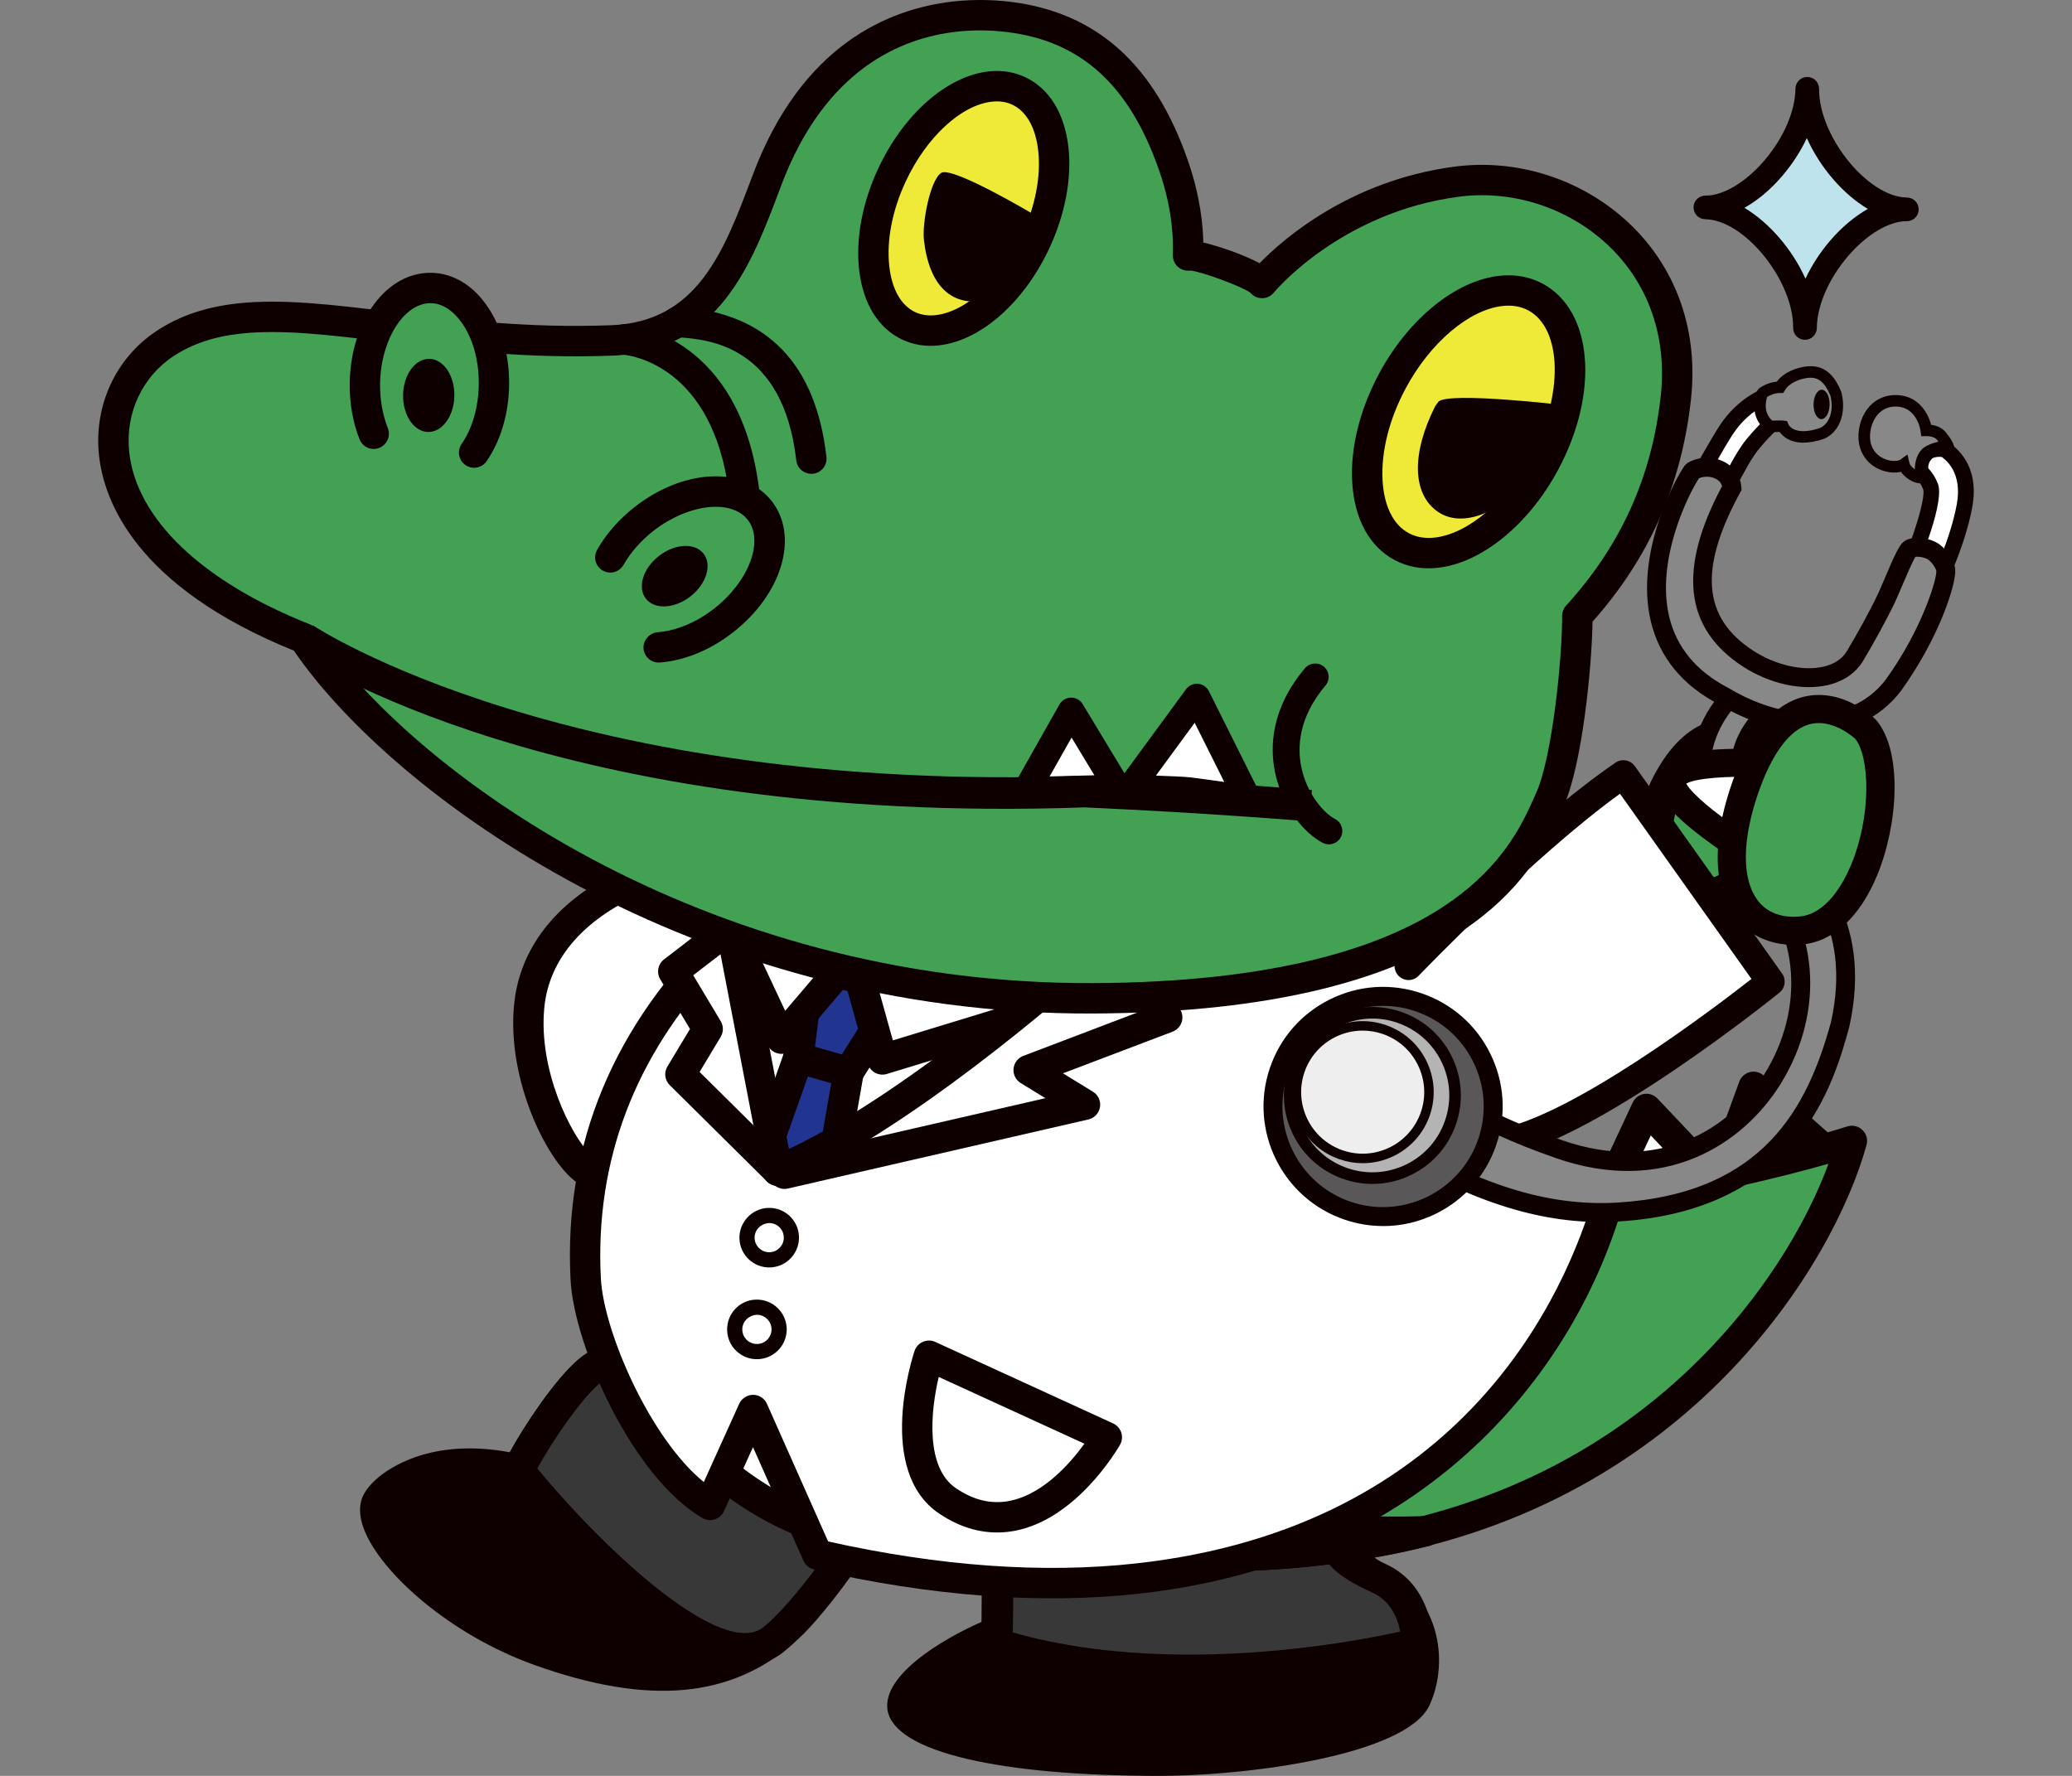 <?xml version="1.0" encoding="UTF-8"?><svg id="bg" xmlns="http://www.w3.org/2000/svg" viewBox="0 0 112 96"><rect x="0" y="0" width="112" height="96" fill="#808080" stroke="none"/><defs><style>.cls-1{fill:none;}.cls-2{fill:#eeeeef;}.cls-3,.cls-4{fill:#fff;}.cls-5{fill:#b4b4b5;}.cls-6,.cls-7{fill:#0e0000;}.cls-8{fill:#888;}.cls-9{fill:#595757;}.cls-10{fill:#383839;}.cls-10,.cls-7,.cls-11,.cls-12,.cls-13,.cls-14,.cls-4{fill-rule:evenodd;}.cls-11{fill:#43a153;}.cls-12{fill:#203490;}.cls-13{fill:#bfe3ec;}.cls-14{fill:#efe938;}</style></defs><g><path class="cls-7" d="M54.291,88.115c.09-1.8,.037-6.768,1.008-6.862l17.849-1.307c.745,.829-1.347,3.728,.921,5.146,3.918,2.448,2.78,5.98,2.405,6.749-.886,1.822-7.685,3.322-14.073,3.297-9.79-.04-13.53-1.722-13.582-2.9-.06-1.298,3.175-3.347,5.471-4.123"/><path class="cls-6" d="M62.059,95.998c-8.727-.069-13.998-1.462-14.102-3.722-.091-1.984,3.562-3.983,5.493-4.767,.006-.168,.012-.349,.016-.543,.124-4.363,.337-6.434,1.75-6.572l.021-.002,17.849-1.308c.268-.018,.525,.087,.705,.285,.567,.63,.395,1.507,.227,2.355-.253,1.284-.344,2.102,.509,2.635,3.974,2.485,3.519,6.228,2.724,7.86-1.273,2.615-9.616,3.803-14.853,3.781l-.34-.002Zm-12.37-3.839c.337,.483,3.166,2.039,12.383,2.112l.334,.003c6.903,.026,12.733-1.66,13.293-2.813,.066-.134,1.576-3.349-2.086-5.639-1.925-1.201-1.528-3.223-1.289-4.432,.029-.156,.069-.35,.096-.527l-16.775,1.229c-.336,.838-.419,3.771-.452,4.92-.013,.449-.024,.835-.04,1.144-.018,.353-.25,.661-.586,.776-2.395,.809-4.726,2.564-4.878,3.226"/><path class="cls-10" d="M54.381,83.908c-.06,.587-.059,3.606-.09,4.207,10.128,3.07,22.318-.133,22.318-.133-.428-1.781-2.988-3.225-3.143-3.416l-19.086-.658Z"/><path class="cls-6" d="M54.743,88.546l-1.703-.062c.024-.676,.029-3.744,.029-3.746l1.704,.003s-.006,3.118-.031,3.805"/><path class="cls-6" d="M77.449,89.105l-1.702-.106,.851,.053-.851-.049c.004-.09,.096-2.168-1.584-2.92-1.899-.851-2.789-1.704-2.645-2.539l1.679,.288c.034-.19-.012-.321-.032-.356,.002,.006,.252,.403,1.696,1.052,2.766,1.238,2.596,4.441,2.588,4.576"/><path class="cls-7" d="M28.015,79.488c1.008-2.04,3.778-6.06,4.7-5.731l15.649,3.97c.487,2.591-4.058,8.533-5.521,9.971-3.546,3.484-8.023,3.507-13.627,1.51-5.604-1.999-9.597-6.526-8.784-8.029,.497-.921,3.1-2.749,7.583-1.69"/><path class="cls-6" d="M42.96,88.767c-3.449,3.039-7.907,3.437-14.033,1.252-4.664-1.663-8.365-5.038-9.248-7.342-.287-.745-.288-1.389-.007-1.911,.15-.278,.383-.555,.69-.827,.63-.555,2.944-2.225,7.193-1.432,.864-1.566,2.427-3.889,3.637-4.954,.246-.216,.983-.867,1.763-.627l15.623,3.962c.325,.084,.574,.347,.636,.678,.595,3.169-4.429,9.432-5.765,10.746-.16,.156-.325,.311-.489,.453m-21.456-7.53c-.172,.152-.275,.28-.312,.35-.066,.209,.269,1.31,1.964,2.93,1.704,1.631,4.02,3.044,6.351,3.874,5.811,2.074,9.698,1.668,12.73-1.31,1.626-1.599,5.053-6.404,5.29-8.678l-14.9-3.778c-.059,.034-.154,.102-.294,.224-1.058,.933-2.775,3.466-3.543,5.021-.178,.361-.581,.55-.973,.458-3.964-.936-5.954,.593-6.313,.91"/><path class="cls-10" d="M28.015,79.488c1.008-2.04,3.778-6.06,4.7-5.731l15.649,3.97c.487,2.591-4.622,9.401-6.578,10.924-3.921,3.054-13.771-9.162-13.771-9.162"/><path class="cls-6" d="M42.61,89.088c-.103,.088-.2,.171-.293,.243-2.006,1.562-5.191,.392-9.467-3.478-2.967-2.686-5.405-5.698-5.506-5.824-.212-.262-.252-.623-.103-.924,.742-1.5,2.574-4.339,3.95-5.551,.246-.216,.983-.868,1.763-.628l15.623,3.964c.327,.082,.574,.347,.636,.678,.253,1.345-.528,3.438-2.32,6.219-1.341,2.08-3.101,4.261-4.283,5.302m-13.566-9.707c3.899,4.714,10.038,10.28,12.212,8.587,.066-.051,.138-.11,.212-.177,1.969-1.735,5.773-7.044,6.054-9.389l-14.895-3.777c-.057,.034-.154,.102-.293,.224-.955,.84-2.442,2.979-3.29,4.532"/><path class="cls-4" d="M31.635,63.238c-1.329-.942-3.405-5.025-3.031-8.845,.431-4.433,4.613-6.362,6.122-6.994,0,0,7.476-2.571,9.087-.199,1.613,2.374-1.651,16.289-12.178,16.038"/><path class="cls-6" d="M33.23,63.99c-.525,.059-1.069,.081-1.613,.069-.163-.006-.322-.057-.455-.152-1.606-1.138-3.771-5.545-3.374-9.595,.227-2.329,1.559-5.549,6.62-7.671,.156-.054,2.663-.911,5.144-1.183,2.548-.283,4.164,.137,4.941,1.28,1.026,1.51,.533,5.505-1.123,9.095-1.278,2.77-4.293,7.514-10.141,8.157m-1.297-1.569c.378-.001,.752-.022,1.117-.062,5.046-.556,7.698-4.759,8.83-7.214,1.684-3.65,1.712-6.812,1.256-7.483-.38-.561-1.622-.77-3.403-.573-2.295,.253-4.716,1.077-4.739,1.085-3.365,1.412-5.308,3.597-5.571,6.298-.333,3.399,1.47,6.965,2.511,7.948"/><polygon class="cls-4" points="86.782 64.687 88.997 59.943 92.596 63.745 86.782 64.687"/><path class="cls-6" d="M86.824,65.504c-.269,.015-.53-.107-.695-.324-.182-.241-.216-.565-.088-.839l2.215-4.744c.115-.244,.343-.418,.611-.461,.265-.044,.537,.049,.724,.246l3.599,3.802c.207,.219,.277,.537,.18,.824-.096,.285-.344,.496-.643,.545l-5.814,.941c-.029,.006-.059,.009-.088,.01m2.405-4.126l-1.052,2.255,2.763-.447-1.71-1.808Z"/><polygon class="cls-4" points="92.989 63.666 94.784 58.749 98.7 62.225 92.989 63.666"/><path class="cls-6" d="M93.031,64.482c-.243,.013-.481-.082-.649-.268-.203-.224-.265-.543-.16-.829l1.794-4.916c.094-.255,.306-.446,.57-.514,.261-.066,.54,.003,.742,.182l3.915,3.474c.227,.202,.324,.512,.252,.807-.072,.293-.3,.525-.595,.598l-5.709,1.444c-.053,.013-.106,.021-.159,.022m2.109-4.324l-.854,2.339,2.714-.686-1.86-1.653Z"/><path class="cls-11" d="M40.447,49.843c-3.019,1.824-7.515,9.161-7.43,17.236,.097,9.218,8.453,19.304,23.683,15.901,1.81,.528,8.259,2.037,17.568,.384,17.334-3.075,24.413-16.512,25.834-21.688-3.599,1.126-15.425,4.37-23,2.355-5.137-1.367-7.308-7.848-6.946-12.448,.363-4.601-26.566-3.64-29.71-1.74"/><path class="cls-6" d="M71.104,84.649c-7.49,.827-12.723-.349-14.432-.823-1.014,.219-2.024,.386-3.003,.495-7.795,.86-12.774-1.925-15.581-4.41-3.639-3.226-5.842-8.02-5.892-12.823-.088-8.459,4.572-15.982,7.826-17.948,.799-.483,2.648-.886,5.495-1.201,7.102-.783,21.657-.995,24.766,2.018,.634,.615,.727,1.26,.693,1.69-.309,3.912,1.492,10.302,6.338,11.591,2.557,.68,5.892,.799,9.913,.356,5.73-.633,11.116-2.228,12.63-2.701,.285-.093,.601-.016,.815,.193,.216,.207,.302,.518,.222,.808-1.756,6.391-9.551,19.274-26.485,22.278-1.101,.196-2.214,.356-3.306,.477m-14.495-2.486c.107-.012,.215-.001,.319,.029,1.384,.402,6.479,1.656,13.996,.826,1.055-.116,2.133-.272,3.198-.461,14.923-2.649,22.374-13.287,24.719-19.65-2.423,.692-6.816,1.808-11.435,2.318-4.223,.467-7.761,.331-10.515-.402-5.809-1.546-7.914-8.712-7.552-13.306,.003-.053,.013-.175-.2-.383-2.13-2.064-14.566-2.543-23.443-1.565-3.646,.403-4.614,.849-4.825,.976-2.57,1.551-7.12,8.402-7.034,16.523,.046,4.346,2.043,8.687,5.341,11.612,2.557,2.265,7.115,4.8,14.31,4.005,.988-.109,2.006-.28,3.031-.508,.029-.007,.059-.012,.09-.016"/><path class="cls-3" d="M55.583,69.781c-.743-7.513,2.967-12.292,3.004-14.215,.063-3.356-15.387-6.114-16.613-6.232-.674,.159-1.181,.328-1.476,.508-3.017,1.822-7.573,8.965-7.489,17.041,.099,9.217,8.512,19.497,23.741,16.095,1.812,.527,8.259,2.04,17.568,.386,.936-.166,1.84-.365,2.717-.589-12.872,.496-20.683-5.236-21.453-12.994"/><path class="cls-6" d="M71.155,84.647h0c-7.48,.826-12.722-.35-14.43-.824-.998,.216-1.992,.38-2.957,.486-7.773,.858-12.77-1.944-15.593-4.447-3.697-3.276-5.935-8.125-5.986-12.97-.088-8.312,4.607-15.773,7.885-17.754,.366-.222,.927-.419,1.715-.604,.087-.019,.175-.025,.265-.018,.174,.016,17.44,2.583,17.354,7.064-.015,.748-.387,1.644-.904,2.883-1.035,2.486-2.598,6.242-2.103,11.235,.783,7.897,8.871,12.708,20.605,12.255,.419-.015,.783,.288,.845,.704,.06,.415-.203,.81-.611,.914-.92,.234-1.855,.437-2.776,.599-1.102,.197-2.215,.356-3.307,.477m-14.495-2.486c.106-.012,.215-.003,.319,.028,1.308,.38,5.932,1.518,12.761,.946-8.546-1.507-14.293-6.398-14.975-13.273-.536-5.406,1.125-9.391,2.221-12.028,.414-.992,.77-1.849,.777-2.284,.002-.062-.053-1.513-7.223-3.524-3.7-1.038-7.592-1.737-8.518-1.859-.696,.171-.986,.309-1.099,.377-2.592,1.566-7.178,8.36-7.095,16.331,.047,4.389,2.078,8.784,5.434,11.759,2.574,2.281,7.15,4.835,14.324,4.045,.97-.109,1.974-.277,2.982-.502,.029-.007,.059-.012,.09-.015"/><polygon class="cls-3" points="77.043 82.773 77.037 82.775 77.044 82.775 77.043 82.773"/><path class="cls-6" d="M77.135,83.59l-.009,.001c-.392,.043-.758-.197-.874-.574-.116-.375,.05-.78,.397-.966,.235-.127,.534-.131,.771-.007,.322,.166,.496,.525,.43,.882-.066,.353-.356,.626-.715,.664m-.091-.799l.088,.799-.088-.799Z"/><polygon class="cls-12" points="43.778 52.23 48.733 53.433 45.867 57.968 43.15 57.192 43.778 52.23"/><path class="cls-6" d="M45.958,58.785c-.104,.012-.212,.003-.316-.026l-2.717-.777c-.389-.112-.64-.49-.589-.892l.628-4.962c.029-.231,.156-.44,.349-.573,.193-.134,.433-.178,.659-.122l4.956,1.204c.256,.063,.467,.246,.567,.49,.099,.246,.074,.522-.068,.746l-2.866,4.533c-.137,.216-.362,.352-.604,.378m-1.905-2.189l1.448,.414,1.927-3.047-2.95-.717-.425,3.35Z"/><path class="cls-4" d="M46.285,52.206l1.413,5.065,12.916-3.946s-10.826-.5-14.329-1.119"/><path class="cls-6" d="M47.788,58.087c-.166,.019-.336-.013-.484-.096-.194-.106-.337-.285-.397-.5l-1.411-5.065c-.076-.272-.007-.564,.182-.773,.188-.207,.474-.305,.751-.258,3.41,.604,14.117,1.102,14.224,1.107,.399,.019,.727,.322,.776,.72,.051,.396-.191,.77-.574,.886l-12.916,3.948c-.05,.016-.1,.025-.15,.031m-.374-4.888l.848,3.041,7.679-2.346c-2.804-.171-6.258-.414-8.527-.695"/><path class="cls-3" d="M45.69,52.094l-3.45,4.054-2.677-5.71s4.882,1.417,6.128,1.656"/><path class="cls-6" d="M42.33,56.965c-.065,.006-.133,.006-.199-.002-.277-.038-.517-.213-.634-.467l-2.677-5.711c-.137-.291-.09-.636,.119-.88,.209-.246,.543-.346,.854-.255,.049,.013,4.859,1.409,6.052,1.637,.287,.054,.522,.259,.62,.534,.097,.275,.04,.581-.149,.804l-3.45,4.055c-.137,.162-.33,.261-.536,.284m-1.257-5.24l1.369,2.919,1.756-2.062c-.954-.249-2.155-.581-3.125-.857"/><polygon class="cls-12" points="43.15 57.192 39.166 68.454 40.664 70.831 43.801 69.746 45.867 57.968 43.15 57.192"/><path class="cls-6" d="M40.754,71.646c-.308,.035-.615-.107-.784-.378l-1.497-2.377c-.134-.212-.163-.474-.08-.711l3.983-11.263c.146-.408,.581-.634,1.001-.515l2.717,.777c.403,.115,.655,.518,.583,.932l-2.067,11.778c-.051,.293-.258,.536-.54,.634l-3.138,1.083c-.059,.021-.118,.032-.178,.04m-.68-3.294l.938,1.491,2.065-.715,1.855-10.572-1.264-.361-3.593,10.157Z"/><path class="cls-4" d="M82.76,63.612c1.887-11.126-8.903-13.228-8.903-13.228-4.598,1.453-14.654,1.169-14.626,.799,0,0-10.004,9.118-17.196,12.099-1.952-4.685-2.345-13.016-2.632-12.742-3.125,2.997-8.234,8.973-7.742,18.597,.174,3.4,3.284,10.215,6.728,12.217l2.321-5.131,3.475,7.817c27.415,6.282,40.14-7.853,43.11-20.478-.602,.234-4.535,.05-4.535,.05"/><path class="cls-6" d="M61.584,86.15c-5.316,.586-11.232,.147-17.585-1.31-.252-.057-.461-.23-.567-.467l-2.73-6.144-1.568,3.462c-.096,.21-.277,.372-.497,.443-.219,.072-.462,.046-.662-.071-3.809-2.214-6.955-9.344-7.134-12.885-.374-7.32,2.315-13.789,7.994-19.232,.131-.125,.312-.209,.49-.23,.895-.099,.957,.399,1.258,2.783,.302,2.379,.84,6.64,1.911,9.684,6.907-3.194,16.088-11.52,16.183-11.609,.249-.227,.611-.278,.913-.131,.025,.012,.049,.025,.072,.04,.883,.169,5.677,.336,9.963-.137,1.651-.182,2.992-.433,3.984-.746,.131-.041,.269-.05,.405-.024,.112,.022,10.951,2.267,9.687,13.248,1.049,.034,2.505,.057,3.157-.013,.068-.007,.124-.015,.163-.025,.285-.112,.595-.05,.824,.15,.23,.199,.318,.515,.247,.811-2.273,9.667-10.431,20.627-26.509,22.401m-16.818-2.82c6.02,1.342,11.616,1.743,16.638,1.188,17.767-1.959,23.262-14.657,24.798-20.025-1.385,.037-3.38-.056-3.482-.06-.234-.012-.453-.122-.601-.305-.147-.184-.209-.422-.169-.653,1.613-9.517-6.64-11.905-8.06-12.243-1.067,.315-2.439,.567-4.085,.749-2.471,.272-8.175,.508-10.346,.102-1.809,1.615-10.515,9.224-17.112,11.96-.418,.175-.898-.025-1.073-.443-1.354-3.256-1.959-8.037-2.321-10.893-.019-.162-.041-.325-.062-.486-4.58,4.863-6.735,10.533-6.412,16.875,.146,2.883,2.666,8.671,5.565,11.021l1.915-4.232c.134-.294,.431-.481,.752-.483,.322,.002,.615,.191,.746,.487l3.307,7.44Z"/><path class="cls-6" d="M42.488,64.266c-.409,.046-.795-.221-.889-.631-.102-.442,.174-.883,.615-.985l14.293-3.285-1.332-.817c-.268-.163-.418-.465-.389-.776,.029-.312,.233-.581,.525-.692l6.179-2.351-2.421-2.022c-.349-.29-.396-.807-.104-1.155,.288-.347,.807-.395,1.155-.104l3.499,2.92c.225,.188,.333,.481,.284,.767-.047,.288-.246,.528-.517,.633l-5.929,2.253,1.621,.994c.284,.174,.434,.502,.381,.832-.054,.33-.302,.593-.627,.668l-16.251,3.736c-.031,.007-.063,.013-.094,.016"/><polygon class="cls-4" points="42.034 63.282 36.78 58.078 38.254 55.626 36.394 52.516 39.503 50.122 42.034 63.282"/><path class="cls-6" d="M42.124,64.099c-.24,.025-.487-.054-.667-.233l-5.255-5.206c-.269-.265-.321-.681-.127-1.005l1.222-2.03-1.609-2.689c-.213-.358-.127-.818,.205-1.073l3.109-2.392c.224-.174,.524-.218,.792-.118,.265,.102,.461,.334,.515,.614l2.505,13.023c.025,.063,.041,.131,.049,.202,.05,.449-.275,.855-.727,.905l-.012,.002Zm-4.308-6.151l2.911,2.883-1.78-9.246-1.475,1.135,1.487,2.485c.156,.261,.154,.584-.002,.845l-1.142,1.899Z"/><path class="cls-6" d="M82.935,64.422c-.046,.004-.091,.006-.138,.003-8.348-.474-12.374-5.303-12.54-5.508-.287-.352-.234-.868,.118-1.154,.35-.288,.866-.235,1.154,.116,.051,.062,3.786,4.478,11.361,4.907,.453,.025,.799,.412,.774,.866-.024,.406-.337,.727-.729,.77"/><path class="cls-4" d="M42.114,71.818c.026,.664-.49,1.22-1.154,1.247-.662,.025-1.219-.49-1.245-1.154-.025-.662,.49-1.22,1.154-1.245,.662-.025,1.219,.492,1.245,1.153"/><path class="cls-6" d="M41.093,73.465c-.038,.004-.078,.007-.118,.009-.43,.018-.84-.135-1.155-.427-.317-.291-.499-.69-.515-1.12-.034-.88,.651-1.644,1.547-1.672,.888-.034,1.638,.661,1.672,1.547,.034,.84-.596,1.572-1.431,1.663m-.213-2.39c-.464,.051-.77,.409-.755,.82,.009,.21,.099,.408,.253,.55,.154,.141,.355,.216,.565,.207l.06-.004c.408-.044,.717-.402,.701-.812-.018-.436-.386-.777-.82-.761h-.004Z"/><path class="cls-4" d="M42.779,66.859c.026,.662-.49,1.22-1.154,1.245-.662,.025-1.219-.49-1.244-1.154-.026-.662,.489-1.22,1.153-1.244,.662-.026,1.22,.49,1.245,1.153"/><path class="cls-6" d="M41.757,68.506c-.038,.004-.076,.007-.116,.009-.887,.034-1.637-.661-1.671-1.548-.034-.88,.658-1.634,1.548-1.671,.428-.016,.84,.134,1.155,.427,.315,.293,.499,.69,.515,1.12,.032,.839-.596,1.572-1.432,1.663m-.212-2.389c-.465,.05-.77,.406-.755,.818,.018,.436,.386,.774,.82,.758l.057-.004c.409-.046,.717-.403,.702-.814-.009-.212-.099-.408-.253-.549-.154-.144-.356-.218-.567-.21l-.004,.001Z"/><path class="cls-4" d="M50.213,73.287s9.569,4.386,9.614,4.405c0,0-3.784,6.668-8.594,3.453-2.992-2-1.02-7.858-1.02-7.858"/><path class="cls-6" d="M54.453,82.812c-1.256,.138-2.49-.191-3.675-.983-3.475-2.324-1.431-8.538-1.342-8.803,.074-.219,.238-.4,.452-.492,.213-.093,.456-.091,.668,.007,3.253,1.492,9.448,4.33,9.604,4.401,.212,.096,.375,.275,.448,.495,.071,.219,.049,.462-.065,.662-.1,.175-2.489,4.317-6.089,4.713m-3.711-8.378c-.434,1.822-.749,4.896,.948,6.029,.866,.579,1.71,.812,2.583,.717,1.969-.216,3.572-2.068,4.343-3.138-1.017-.465-3.196-1.463-7.875-3.608"/><path class="cls-11" d="M95.965,45.43c-1.061,2.055-3.506,3.761-5.15,2.78-1.565-.936-1.719-3.703-.656-5.758,1.061-2.056,2.611-3.454,4.828-2.233,2.218,1.222,2.046,3.156,.979,5.21"/><path class="cls-6" d="M90.812,49.219c-.162-.06-.319-.137-.468-.225-2.1-1.257-2.215-4.613-.999-6.959,1.868-3.614,4.193-3.384,5.412-2.925,.222,.084,.449,.187,.674,.311,1.659,.915,3.243,2.773,1.35,6.429-1.167,2.258-3.781,4.19-5.968,3.369m3.3-8.4c-.477-.179-1.74-.655-3.139,2.052-.887,1.715-.733,3.929,.315,4.556,.056,.035,.112,.059,.171,.084,1.035,.387,2.829-.826,3.694-2.495,1.294-2.504,.471-3.4-.611-3.996-.147-.081-.291-.149-.43-.2"/><path class="cls-4" d="M76.141,52.219s6.765-7.066,11.61-10.365l7.96,11.213s-9.688,7.83-14.594,8.724"/><path class="cls-6" d="M83.546,44.161c1.286-1.094,2.585-2.121,3.777-2.933,.342-.233,.808-.15,1.046,.187l7.961,11.214c.231,.328,.168,.78-.143,1.029-.4,.325-9.897,7.96-14.934,8.878-.412,.075-.808-.196-.883-.611-.075-.412,.199-.807,.611-.882,4.003-.729,11.581-6.473,13.694-8.125l-7.108-10.01c-4.667,3.368-10.815,9.769-10.88,9.837-.29,.302-.77,.314-1.071,.024-.303-.291-.314-.771-.025-1.075,.21-.218,4.015-4.18,7.954-7.533"/><path class="cls-8" d="M94.475,36.869c-1.509,1.011-5.085,5.05,.481,10.461,6.057,5.891-.177,18.454-10.695,14.788-6.301-2.196-8.609-4.7-8.609-4.7,0,0-.895,3.159-1.244,3.855,4.792,3.032,8.925,4.508,13.101,4.243,8.827-.559,10.918-6.367,11.95-10.109,1.438-6.409-2.689-9.146-3.405-9.906-.717-.758-4.111-4.24,.041-7.486-.793-.711-.784-.732-1.622-1.147"/><path class="cls-6" d="M86.532,66.06c-3.805,0-7.677-1.369-12.396-4.354l-.392-.247,.207-.415c.269-.536,.964-2.898,1.21-3.764l.247-.874,.62,.665c.022,.024,2.329,2.446,8.403,4.564,5.3,1.85,9.137-.652,10.964-3.603,2.171-3.518,1.844-7.769-.795-10.336-2.286-2.223-3.343-4.467-3.141-6.678,.197-2.159,1.593-3.814,2.73-4.573l.246-.166,.266,.133c.817,.403,.901,.471,1.575,1.077l.615,.553-.481,.375c-1.132,.887-1.746,1.856-1.822,2.881-.133,1.769,1.328,3.31,1.806,3.818,.104,.109,.215,.207,.352,.33,1.245,1.116,4.557,4.079,3.213,10.074-.821,2.978-2.729,9.893-12.417,10.506-.337,.022-.674,.034-1.011,.034m-11.484-4.99c4.772,2.962,8.618,4.17,12.429,3.936,7.897-.5,10.238-5.202,11.491-9.734,1.207-5.386-1.673-7.964-2.904-9.065-.163-.144-.294-.262-.38-.355-.587-.621-2.281-2.412-2.115-4.629,.087-1.166,.676-2.249,1.749-3.22-.303-.266-.431-.353-.793-.537-.777,.611-1.887,1.906-2.046,3.646-.172,1.887,.783,3.856,2.835,5.852,2.986,2.905,3.378,7.676,.952,11.606-2.033,3.29-6.297,6.08-12.171,4.032-4.592-1.6-7.103-3.36-8.178-4.252-.235,.804-.599,2.008-.868,2.721"/><path class="cls-9" d="M80.394,61.726c-1.057,3.112-4.436,4.778-7.548,3.72-3.112-1.055-4.778-4.435-3.721-7.548,1.058-3.112,4.436-4.778,7.549-3.72,3.112,1.057,4.776,4.436,3.72,7.548"/><path class="cls-6" d="M74.765,66.277c-.701,0-1.403-.113-2.084-.346-3.373-1.147-5.187-4.823-4.039-8.198,.555-1.634,1.713-2.954,3.262-3.716,1.547-.764,3.301-.879,4.934-.322,1.634,.555,2.955,1.713,3.718,3.262,.764,1.548,.879,3.301,.322,4.934-.555,1.635-1.713,2.956-3.262,3.72-.902,.445-1.874,.668-2.851,.668m-.01-11.906c-.823,0-1.64,.188-2.399,.564-1.304,.64-2.279,1.752-2.747,3.128-.964,2.839,.562,5.935,3.4,6.9,2.839,.964,5.935-.564,6.9-3.4,.468-1.378,.371-2.853-.271-4.155s-1.754-2.277-3.129-2.745c-.574-.196-1.166-.291-1.754-.291"/><path class="cls-5" d="M78.412,60.655c-.793,2.336-3.331,3.587-5.667,2.792-2.336-.793-3.587-3.329-2.794-5.667,.793-2.336,3.331-3.587,5.667-2.794,2.336,.793,3.587,3.332,2.794,5.668"/><path class="cls-6" d="M74.186,64.001c-.517,0-1.038-.084-1.541-.258-1.21-.411-2.187-1.267-2.751-2.412-.564-1.147-.649-2.44-.238-3.652,.411-1.208,1.269-2.184,2.412-2.749,1.147-.567,2.442-.649,3.652-.238,1.21,.411,2.187,1.267,2.751,2.414,.564,1.145,.648,2.442,.238,3.65-.411,1.208-1.269,2.186-2.414,2.749-.667,.33-1.387,.496-2.109,.496m-.007-8.94c-.627,0-1.253,.146-1.833,.43-.997,.492-1.741,1.339-2.097,2.39-.358,1.051-.284,2.178,.206,3.173,.492,.995,1.339,1.741,2.392,2.097,1.048,.356,2.175,.281,3.172-.207,.996-.49,1.741-1.339,2.097-2.39,.358-1.05,.284-2.177-.206-3.173-.492-.995-1.339-1.738-2.392-2.098-.437-.149-.889-.222-1.339-.222"/><path class="cls-2" d="M77.05,60.192c-.636,1.872-2.67,2.876-4.544,2.239-1.872-.636-2.876-2.67-2.239-4.542,.636-1.874,2.67-2.878,4.544-2.24,1.872,.636,2.876,2.671,2.239,4.544"/><path class="cls-6" d="M73.66,62.88c-.415,0-.832-.069-1.236-.208-.971-.328-1.754-1.017-2.208-1.935-.453-.92-.521-1.96-.191-2.93s1.017-1.756,1.937-2.208c.92-.455,1.96-.521,2.93-.193,.97,.331,1.754,1.017,2.208,1.937s.521,1.96,.193,2.932c-.331,.97-1.018,1.754-1.938,2.208-.536,.264-1.113,.397-1.694,.397m-.006-7.168c-.502,0-1.002,.115-1.468,.344-.796,.393-1.392,1.073-1.678,1.913-.59,1.737,.343,3.63,2.078,4.218,1.741,.593,3.63-.342,4.22-2.078,.287-.84,.227-1.743-.166-2.54-.392-.796-1.071-1.394-1.913-1.679-.35-.119-.712-.178-1.073-.178"/><path class="cls-3" d="M105.094,24.288s1.513,.782,1.098,3.045c-.416,2.264-1.681,4.706-1.681,4.706-.318,.177-1.454,.39-1.548-.832,.899-2.078,1.622-4.323,1.391-4.906-.233-.58-.536-.782-.536-.782,0,0-.134-.624,.355-1.064,.33-.269,.921-.168,.921-.168"/><path class="cls-6" d="M103.911,32.599c-.228,0-.467-.044-.683-.16-.284-.153-.634-.484-.69-1.198l-.007-.107,.041-.096c1.13-2.611,1.494-4.276,1.385-4.58-.171-.428-.374-.581-.383-.587l-.13-.096-.044-.166c-.068-.319-.043-.991,.486-1.469,.483-.395,1.2-.287,1.28-.271l.124,.041c.074,.037,1.788,.955,1.32,3.502-.421,2.299-1.666,4.72-1.719,4.822l-.059,.113-.113,.063c-.174,.097-.48,.19-.808,.19m-.512-1.328c.047,.318,.184,.392,.233,.417,.174,.096,.419,.06,.57,.018,.266-.537,1.226-2.574,1.572-4.449,.311-1.693-.586-2.402-.82-2.557-.169-.016-.406,.002-.512,.087-.184,.166-.215,.389-.215,.524,.146,.147,.355,.411,.522,.833,.374,.939-.883,4.037-1.35,5.128"/><path class="cls-8" d="M104.962,23.605s-.196-.35-.838-.34c0,0-.203-1.591-1.656-1.597-1.454-.004-1.964,1.678-1.572,2.598,.424,.992,1.628,1.114,2.012,.835,.102,.443,.784,.804,.955,.695-.099-.272-.075-1.055,.308-1.339,.383-.283,1.116-.344,1.116-.344-.065-.199-.325-.506-.325-.506"/><path class="cls-6" d="M103.781,26.127c-.099,0-.212-.025-.337-.076-.249-.102-.521-.297-.69-.548-.258,.065-.573,.054-.883-.031-.337-.093-.951-.358-1.261-1.083-.274-.642-.171-1.534,.25-2.17,.371-.558,.939-.864,1.603-.864h.006c1.2,.004,1.744,.945,1.915,1.61,.525,.066,.761,.349,.832,.455,.071,.085,.294,.368,.371,.593l.124,.375-.395,.034c-.181,.016-.704,.099-.957,.285-.241,.177-.266,.801-.2,.979l.087,.238-.213,.135c-.071,.044-.156,.066-.25,.066m-.676-1.557l.107,.459c.028,.125,.156,.25,.288,.343,.007-.414,.135-.91,.484-1.167,.227-.168,.536-.268,.795-.328-.021-.025-.04-.05-.057-.071l-.029-.041c-.018-.024-.169-.184-.565-.187l-.278,.004-.037-.277c-.007-.054-.19-1.322-1.347-1.326h-.004c-.574,0-.905,.319-1.082,.587-.306,.461-.39,1.125-.197,1.576,.207,.486,.624,.664,.852,.726,.333,.093,.602,.043,.687-.021l.383-.278Z"/><path class="cls-3" d="M95.389,21.433s-1.161,.431-2.061,1.778c-.456,.683-1.834,3.154-1.834,3.154-.185,.465,.548,1.12,1.312,.921,.949-1.621,1.169-2.19,1.693-2.957,.412-.602,1.206-1.367,1.206-1.367-.28-.38-.408-1.014-.315-1.529"/><path class="cls-6" d="M92.521,27.749c-.499,0-.939-.24-1.192-.528-.274-.311-.359-.689-.228-1.014,.08-.152,1.413-2.543,1.872-3.232,.967-1.447,2.215-1.921,2.268-1.941,.144-.051,.305-.024,.421,.072,.118,.099,.174,.253,.147,.403-.072,.402,.031,.917,.24,1.201,.127,.172,.106,.412-.049,.561-.007,.007-.768,.742-1.149,1.301-.275,.402-.468,.758-.735,1.251-.228,.421-.511,.942-.944,1.679-.056,.097-.15,.168-.259,.197-.134,.034-.265,.05-.393,.05m-.642-1.183c.024,0,.059,.075,.153,.155,.118,.097,.309,.212,.508,.177,.369-.636,.62-1.098,.826-1.479,.278-.517,.48-.889,.78-1.329,.291-.425,.748-.914,1.026-1.197-.104-.222-.177-.475-.213-.736-.369,.25-.855,.661-1.275,1.292-.443,.659-1.802,3.1-1.815,3.125,.003-.006,.006-.007,.01-.007"/><path class="cls-8" d="M103.206,29.697c-.237,.205-.923,1.962-1.22,2.602-.396,.852-1.179,2.274-1.719,3.167-.973,1.61-3.75,1.456-5.777,.137-3.409-2.22-2.854-5.593-.873-9.232-.082-1.022-1.342-1.382-2.134-.908-.458,.624-5.046,8.705,1.731,12.192,2.986,1.808,6.969,2.227,9.126-.606,2.07-2.863,2.904-5.734,2.838-6.238-.04-.299-.363-.802-.712-1.014-.349-.21-1.022-.305-1.258-.1"/><path class="cls-6" d="M97.995,39.59c-1.74,0-3.552-.593-5.044-1.497-1.996-1.024-3.259-2.557-3.724-4.533-.866-3.687,1.367-7.751,1.843-8.399l.15-.135c.589-.353,1.367-.372,1.987-.056,.537,.278,.873,.774,.921,1.361l.012,.152-.074,.134c-2.253,4.135-2.037,6.774,.702,8.557,1.197,.78,2.689,1.122,3.795,.864,.586-.134,1.011-.415,1.266-.836,.52-.858,1.294-2.259,1.693-3.12,.085-.181,.2-.453,.328-.754,.573-1.347,.801-1.828,1.022-2.018v-.002c.472-.403,1.398-.228,1.859,.05,.453,.275,.889,.908,.954,1.383,.099,.729-.848,3.724-2.93,6.606-1.219,1.601-2.95,2.242-4.759,2.242m-6.163-13.733c-.517,.789-2.343,4.345-1.609,7.468,.393,1.672,1.478,2.976,3.226,3.876,2.695,1.631,6.479,2.168,8.482-.462,1.955-2.705,2.761-5.418,2.736-5.87-.018-.124-.24-.496-.468-.634-.184-.112-.521-.162-.662-.134-.163,.255-.539,1.138-.746,1.626-.134,.314-.255,.599-.342,.786-.415,.893-1.213,2.337-1.746,3.217-.397,.659-1.06,1.11-1.913,1.306-1.389,.319-3.143-.069-4.58-1.005-3.162-2.058-3.531-5.249-1.126-9.75-.049-.172-.165-.308-.347-.4-.272-.14-.631-.147-.905-.024"/><path class="cls-4" d="M95.644,43.803c-.471,1.45-1.176,2.221-1.176,2.221,0,0-4.47-2.738-4.087-3.899,.415-1.251,5.606-.812,5.606-.812,0,0,.131,1.039-.343,2.49"/><path class="cls-6" d="M96.307,40.624c.231,.107,.399,.328,.433,.593,.006,.05,.144,1.226-.374,2.82-.517,1.591-1.306,2.462-1.338,2.498-.244,.268-.646,.325-.957,.135-.046-.029-1.167-.717-2.255-1.562-1.799-1.392-2.443-2.355-2.156-3.222,.294-.887,1.42-1.319,3.653-1.397,1.379-.049,2.682,.06,2.738,.063,.091,.009,.178,.032,.256,.071m-2.038,4.376c.202-.33,.453-.811,.653-1.432,.205-.624,.281-1.164,.309-1.547-1.831-.093-3.593,.05-4.079,.34,.253,.512,1.581,1.631,3.116,2.639"/><path class="cls-11" d="M100.827,39.405c-1.525-1.339-4.641-2.505-6.601,3.51-1.631,5.004,.169,7.615,3.082,7.389,3.914-.305,5.425-8.665,3.519-10.899"/><path class="cls-6" d="M100.018,37.966v.002c.452,.212,.905,.512,1.31,.868,.028,.024,.054,.049,.078,.076,1.473,1.728,1.179,5.712,.06,8.41-.945,2.277-2.402,3.606-4.101,3.739-.808,.062-1.546-.06-2.195-.364-2.326-1.086-2.948-4.083-1.666-8.019,.839-2.576,1.996-4.199,3.437-4.825,.961-.415,2.025-.377,3.076,.112m.265,1.969c-.287-.244-.599-.449-.907-.593l-.002,.002c-.655-.306-1.27-.34-1.831-.097-1.01,.439-1.908,1.788-2.596,3.903-1.007,3.088-.674,5.455,.866,6.175,.409,.19,.89,.266,1.435,.222,1.485-.116,2.401-1.808,2.817-2.807,1.095-2.641,1.013-5.792,.218-6.804"/><path class="cls-11" d="M16.424,34.503c5.595,8.428,21.89,19.563,42.686,19.464,20.509-.097,23.463-8.088,24.673-10.762,.971-2.144,1.491-7.736,1.478-9.913,2.978-3.268,4.819-7.111,5.33-11.834,.829-7.697-5.754-12.436-11.84-11.64-6.142,.805-9.893,4.678-10.531,5.48-.234-.405-3.487-1.616-3.999-1.485,.004-.469,.1-2.289-.765-4.806-1.572-4.567-4.31-7.527-8.927-8.091-4.31-.528-10.124,.98-13.075,8.837-1.548,4.121-3.117,8.446-8.375,8.649-11.356,.436-19.09-3.206-24.18,.184-4.314,2.872-4.801,11.029,7.526,15.917"/><path class="cls-6" d="M65.921,54.423h-.002c-2.093,.23-4.383,.353-6.804,.365-21.737,.103-37.948-11.885-43.231-19.616-8.555-3.465-10.274-8.103-10.534-10.572-.281-2.673,.904-5.241,3.094-6.697,1.229-.82,2.666-1.31,4.391-1.5,2.412-.266,5.153,.068,8.326,.453,3.46,.421,7.381,.899,11.887,.724,4.636-.177,6.079-3.964,7.589-7.988l.049-.127C43.336,2.405,48.057,.464,51.55,.078c1.01-.11,2.046-.104,3.079,.022,4.657,.571,7.8,3.397,9.603,8.641,.662,1.922,.793,3.478,.812,4.37,.89,.21,2.181,.656,3.041,1.119,1.266-1.301,4.887-4.482,10.561-5.225l.221-.026c3.44-.38,6.958,.855,9.41,3.301,2.405,2.398,3.516,5.687,3.131,9.265-.5,4.642-2.245,8.593-5.325,12.062-.034,2.464-.567,7.764-1.55,9.937l-.107,.241c-1.207,2.705-4.033,9.04-18.503,10.637M13.014,18.034c-1.457,.16-2.655,.565-3.661,1.236-1.679,1.117-2.588,3.092-2.37,5.157,.381,3.615,3.931,7.008,9.742,9.313,.156,.062,.29,.171,.383,.311,4.937,7.436,20.705,19.196,41.997,19.093,2.365-.009,4.597-.13,6.634-.355,13.535-1.491,16.092-7.226,17.184-9.673l.112-.25c.88-1.943,1.417-7.377,1.404-9.57-.002-.206,.075-.405,.215-.558,2.97-3.26,4.645-6.978,5.119-11.367,.331-3.073-.614-5.888-2.657-7.928-2.105-2.099-5.122-3.157-8.07-2.832l-.19,.024c-6.385,.835-9.96,5.131-9.994,5.174-.169,.213-.43,.33-.704,.308-.225-.015-.431-.124-.573-.296-.464-.34-2.693-1.163-3.244-1.194-.225,.028-.45-.026-.627-.168-.202-.156-.318-.397-.316-.652l.002-.116c.01-.543,.04-2.199-.723-4.416-1.601-4.653-4.221-7.05-8.25-7.543-.907-.11-1.815-.118-2.699-.021-3.035,.336-7.149,2.052-9.507,8.331l-.047,.127c-1.55,4.127-3.312,8.831-9.064,9.055-4.638,.178-8.628-.308-12.149-.736-3.072-.374-5.724-.698-7.948-.453"/><path class="cls-11" d="M20.2,23.448c-.317-.799-.49-1.738-.475-2.739,.049-2.872,1.649-5.172,3.574-5.141,1.925,.032,3.447,2.387,3.4,5.256-.024,1.428-.43,2.714-1.07,3.641"/><path class="cls-6" d="M25.717,25.282c-.188,.021-.387-.025-.555-.141-.374-.258-.468-.768-.21-1.141,.577-.838,.907-1.971,.926-3.19,.021-1.228-.275-2.376-.829-3.232-.283-.439-.889-1.175-1.763-1.189-1.441-.016-2.699,1.96-2.741,4.333-.013,.861,.133,1.7,.419,2.424,.165,.421-.041,.898-.462,1.064-.421,.169-.899-.038-1.067-.461-.365-.923-.549-1.98-.531-3.053,.057-3.378,1.994-5.989,4.408-5.949,1.213,.019,2.32,.708,3.115,1.937,.73,1.129,1.117,2.604,1.092,4.152-.024,1.538-.456,2.994-1.216,4.095-.14,.203-.358,.324-.586,.35"/><path class="cls-7" d="M24.56,21.398c-.018,1.091-.652,1.966-1.419,1.953-.765-.012-1.372-.908-1.353-2,.018-1.091,.653-1.966,1.419-1.953,.765,.012,1.372,.908,1.353,2"/><path class="cls-11" d="M32.989,30.131c.424-.748,1.045-1.472,1.835-2.089,2.265-1.763,5.062-1.964,6.245-.445,1.182,1.52,.305,4.182-1.959,5.945-1.125,.879-2.381,1.369-3.506,1.454"/><path class="cls-6" d="M35.865,35.795c-.066,.009-.133,.015-.199,.019-.452,.034-.846-.305-.882-.756-.032-.453,.337-.848,.758-.882,1.023-.076,2.102-.531,3.063-1.28,1.872-1.459,2.704-3.653,1.815-4.793-.886-1.139-3.217-.87-5.091,.587-.678,.528-1.241,1.167-1.626,1.846-.225,.395-.726,.531-1.119,.309-.396-.225-.533-.726-.309-1.12,.49-.864,1.198-1.671,2.045-2.33,2.666-2.074,5.913-2.206,7.398-.302,1.484,1.906,.561,5.024-2.103,7.097-1.153,.899-2.476,1.465-3.749,1.604"/><path class="cls-7" d="M37.322,32.239c-.861,.671-1.941,.726-2.411,.122-.471-.604-.155-1.638,.708-2.308,.861-.671,1.941-.727,2.412-.122,.469,.604,.153,1.637-.709,2.308"/><path class="cls-6" d="M40.301,27.3c-.443,.049-.845-.266-.904-.708-.889-6.788-5.241-7.377-5.736-7.421-.45-.041-.784-.44-.743-.892,.041-.452,.439-.787,.892-.743,.628,.056,6.16,.789,7.215,8.842,.059,.45-.258,.863-.707,.921l-.018,.001Z"/><path class="cls-14" d="M83.499,25.009c-1.997,3.724-5.459,5.755-7.735,4.536-2.274-1.219-2.498-5.228-.5-8.952,1.997-3.724,5.461-5.755,7.735-4.536,2.274,1.22,2.498,5.228,.5,8.952"/><path class="cls-6" d="M77.726,30.692c-.858,.096-1.65-.047-2.351-.424-1.361-.73-2.172-2.227-2.283-4.214-.103-1.838,.411-3.915,1.447-5.849,1.587-2.957,4.136-5.035,6.497-5.294,.858-.096,1.65,.047,2.351,.424,2.713,1.456,3.081,5.876,.835,10.063-1.585,2.955-4.135,5.035-6.495,5.294m3.49-14.151c-1.81,.2-3.912,1.986-5.228,4.441-.896,1.669-1.342,3.44-1.256,4.981,.076,1.395,.581,2.409,1.42,2.86,.402,.215,.871,.296,1.394,.238,1.81-.2,3.912-1.986,5.228-4.441,1.75-3.263,1.675-6.853-.165-7.841-.402-.215-.871-.296-1.394-.238"/><path class="cls-14" d="M55.972,13.079c-1.64,3.507-4.706,5.54-6.847,4.539-2.142-1.002-2.548-4.656-.908-8.165,1.64-3.509,4.704-5.542,6.846-4.539,2.143,1.001,2.549,4.656,.91,8.165"/><path class="cls-6" d="M50.752,18.669c-.707,.078-1.37-.025-1.975-.308-1.304-.609-2.136-1.958-2.34-3.795-.187-1.69,.181-3.63,1.036-5.461,1.373-2.936,3.714-4.994,5.963-5.243,.708-.078,1.372,.025,1.975,.308,1.306,.609,2.137,1.958,2.342,3.795,.188,1.69-.181,3.63-1.036,5.461-1.373,2.938-3.714,4.994-5.964,5.243m2.864-13.173c-1.666,.184-3.538,1.915-4.656,4.307-.73,1.56-1.046,3.19-.892,4.583,.138,1.247,.637,2.13,1.404,2.487,.327,.153,.696,.207,1.099,.163,1.666-.182,3.537-1.913,4.656-4.305,.73-1.563,1.046-3.19,.892-4.583-.138-1.248-.637-2.131-1.404-2.49-.327-.152-.696-.206-1.099-.162"/><path class="cls-6" d="M43.947,25.609c-.449,.049-.855-.275-.905-.723-.712-6.216-4.763-6.529-6.288-6.647l-.213-.019c-.452-.04-.784-.439-.745-.89,.041-.452,.439-.787,.893-.743l.191,.016c4.597,.355,7.218,3.079,7.792,8.097,.051,.45-.271,.857-.723,.908l-.003,.001Z"/><path class="cls-7" d="M84.591,21.906s-.851,2.307-1.431,3.213c-1.547,2.414-3.983,3.555-5.442,2.543-1.416-.982-1.398-3.216-.146-5.69,.037-.072,.141-.187,.18-.259,.577-.55,6.838,.193,6.838,.193"/><path class="cls-7" d="M50.876,9.347c-.595,.381-1.042,2.705-.932,3.647,.296,2.513,1.509,3.463,3.044,3.282,1.534-.179,3.31-2.097,3.014-4.61,0,0-4.523-2.707-5.127-2.32"/><polygon class="cls-4" points="60.419 42.601 57.902 38.436 55.475 42.731 60.419 42.601"/><path class="cls-6" d="M60.499,43.322c-.021,.003-.041,.004-.06,.004l-4.946,.13c-.261,.007-.505-.127-.64-.35-.134-.224-.138-.502-.01-.732l2.427-4.295c.128-.224,.363-.363,.621-.368,.258-.003,.497,.13,.63,.35l2.518,4.165c.134,.221,.14,.496,.016,.723-.115,.209-.322,.346-.556,.372m-3.764-1.348l2.42-.063-1.232-2.038-1.188,2.102Z"/><path class="cls-4" d="M64.278,42.745c1.375,.169,3.17,.452,3.17,.452l-2.751-5.512-3.616,4.929s2.62,.06,3.197,.131"/><path class="cls-6" d="M67.529,43.919c-.063,.004-.128,.003-.193-.006-.018-.002-1.802-.283-3.147-.448-.396-.049-2.086-.102-3.125-.125-.269-.007-.514-.162-.634-.405-.119-.243-.093-.531,.066-.749l3.616-4.929c.15-.205,.395-.315,.646-.293,.252,.022,.474,.172,.587,.397l2.751,5.512c.121,.243,.097,.533-.063,.751-.122,.168-.306,.271-.505,.294m-5.046-1.99c.745,.025,1.567,.059,1.883,.097,.581,.072,1.242,.165,1.812,.246l-1.599-3.2-2.096,2.857Z"/><path class="cls-6" d="M71.912,45.639c-.135,.016-.277-.009-.409-.075-.976-.5-2.202-1.918-2.589-3.846-.272-1.354-.21-3.425,1.626-5.596,.259-.305,.715-.343,1.022-.084,.305,.256,.343,.715,.085,1.02-1.463,1.729-1.52,3.334-1.313,4.376,.311,1.544,1.286,2.562,1.829,2.839,.356,.182,.497,.62,.315,.976-.115,.225-.333,.364-.567,.39"/><path class="cls-6" d="M70.77,44.401c-.053-.004-5.356-.45-12.131-.756-28.502,1.004-42.127-8.05-42.695-8.435l.96-1.41c.135,.091,13.811,9.124,41.744,8.142,6.878,.309,12.214,.757,12.265,.761l-.143,1.698Z"/><path class="cls-13" d="M97.566,17.73c.028-2.907-2.935-6.492-5.384-6.518,2.449,.025,5.48-3.506,5.508-6.412-.028,2.905,2.935,6.492,5.384,6.518-2.449-.025-5.48,3.505-5.508,6.412"/><path class="cls-6" d="M97.566,18.37h-.006c-.352-.003-.633-.288-.633-.639v-.006c.024-2.56-2.639-5.852-4.751-5.873-.35-.003-.633-.288-.633-.64v-.007c.003-.349,.288-.631,.639-.631,.004,.002,.016,.002,.025,0,.946,0,2.152-.72,3.153-1.884,1.048-1.222,1.679-2.677,1.691-3.895,.003-.352,.288-.634,.639-.634h.006c.352,.003,.634,.29,.634,.639v.006c-.025,2.56,2.639,5.852,4.75,5.873,.35,.003,.633,.288,.633,.64v.007c-.003,.35-.288,.631-.639,.631h-.025c-.945,0-2.152,.72-3.151,1.885-1.048,1.219-1.679,2.676-1.691,3.895-.004,.35-.29,.633-.64,.633m-3.273-7.134c1.35,.805,2.589,2.251,3.299,3.83,.334-.715,.787-1.417,1.335-2.058,.63-.732,1.328-1.313,2.038-1.713-1.35-.805-2.591-2.249-3.299-3.83-.336,.715-.789,1.417-1.338,2.058-.627,.732-1.328,1.314-2.036,1.713"/><path class="cls-8" d="M95.269,21.248s-.505,1.114,.422,1.808c.539-.029,.69-.006,.69-.006,.133,.308,.676,.863,2.089,.386,.683-.294,1.016-1.154,.774-2.121-.319-.78-.754-1.28-1.541-1.2-.425,.046-1.148,.25-1.49,.818-.539,.002-.945,.315-.945,.315"/><path class="cls-6" d="M97.482,23.929c-.745,0-1.119-.349-1.282-.576-.096-.004-.255,0-.493,.015l-.112,.004-.091-.066c-.892-.67-.73-1.722-.52-2.187l.093-.119c.019-.015,.414-.315,.966-.371,.396-.52,1.085-.768,1.628-.824,1.122-.116,1.595,.739,1.862,1.389,.288,1.145-.104,2.168-.938,2.529-.442,.147-.808,.206-1.113,.206m-1.325-1.201c.178,0,.252,.009,.271,.012l.172,.025,.068,.162c.109,.256,.592,.589,1.702,.212,.525-.227,.77-.951,.571-1.75-.302-.729-.656-1.023-1.206-.963-.419,.044-.999,.246-1.254,.668l-.091,.15h-.175c-.311,.002-.573,.137-.69,.209-.074,.216-.225,.841,.271,1.284,.152-.006,.271-.009,.362-.009"/><path class="cls-6" d="M98.899,21.87c-.007,.439-.207,.79-.448,.787-.24-.004-.428-.362-.421-.801,.007-.439,.207-.792,.446-.787,.24,.004,.43,.362,.422,.801"/></g><rect class="cls-1" width="112" height="96"/></svg>